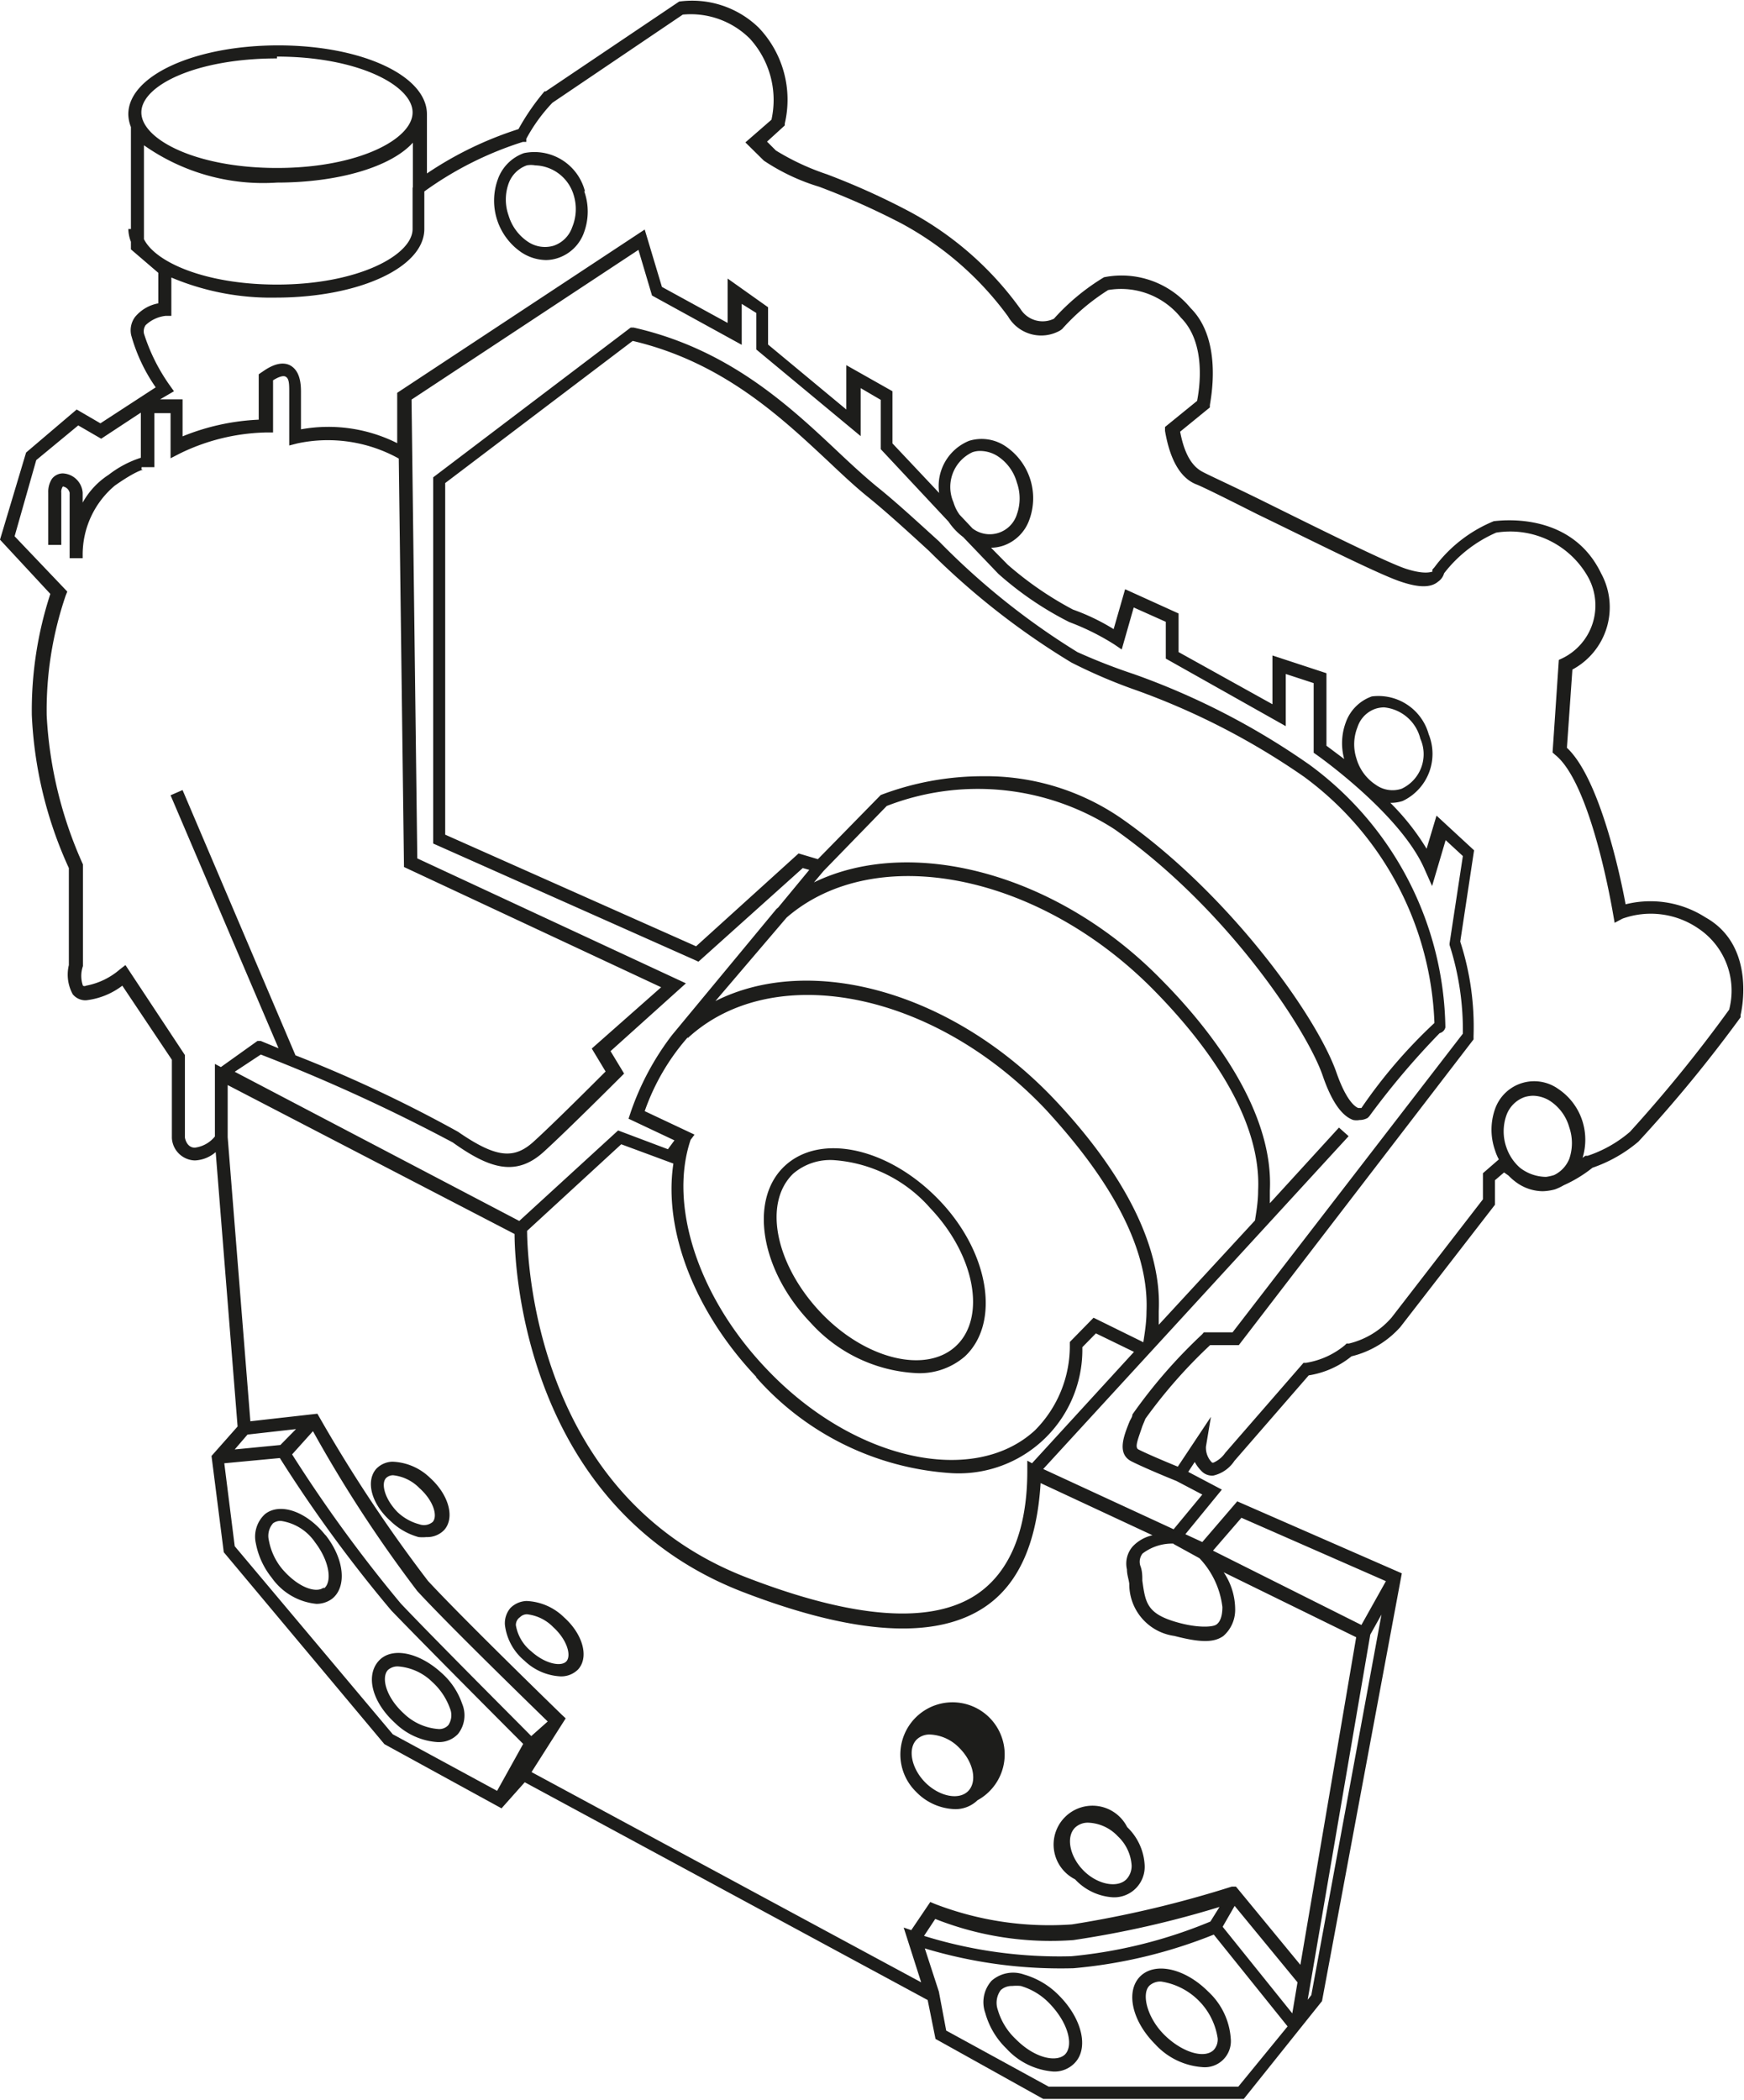 <svg xmlns="http://www.w3.org/2000/svg" viewBox="0 0 66.87 80.5"><defs><style>.cls-1{fill:#1d1d1b;}</style></defs><g id="Livello_2" data-name="Livello 2"><g id="Layer_1" data-name="Layer 1"><path class="cls-1" d="M65.39,35.17a3.91,3.91,0,0,0-3.06-.5c-.2-1.1-1-4.84-2.25-6l.21-3a2.71,2.71,0,0,0,1.1-3.69c-1.18-2.45-4-2-4.11-2A5.36,5.36,0,0,0,55,21.75l-.08.09v.08c-.05,0-.28.12-1-.11s-3.49-1.61-5.43-2.57c-1.17-.58-2.1-1-2.38-1.15s-.66-.48-.86-1.54l1.14-.93,0-.08c0-.1.54-2.46-.74-3.73a3.43,3.43,0,0,0-3.32-1.18,8.41,8.41,0,0,0-1.92,1.59,1,1,0,0,1-1.28-.37,12.54,12.54,0,0,0-4.26-3.74A27.61,27.61,0,0,0,31.7,6.68a9.37,9.37,0,0,1-1.95-.91l-.34-.34.68-.62,0-.07a4,4,0,0,0-1-3.68,3.66,3.66,0,0,0-3.05-1L20.93,3.5l-.05,0a8.81,8.81,0,0,0-1,1.45,13.72,13.72,0,0,0-3.51,1.7V4.38h0c0-1.48-2.5-2.64-5.7-2.64S4.92,2.9,4.92,4.38a1.38,1.38,0,0,0,.1.49V8.78h-.1a1.43,1.43,0,0,0,.1.49v.29l1.05.9v1.17a1.51,1.51,0,0,0-.89.52.86.86,0,0,0-.15.7,6.56,6.56,0,0,0,.94,2L3.85,16.23l-.91-.53L1,17.35,0,20.69l1.93,2.08a14.39,14.39,0,0,0-.71,4.64,15.71,15.71,0,0,0,1.42,5.87V37a1.56,1.56,0,0,0,.15,1.12.63.63,0,0,0,.51.23,2.82,2.82,0,0,0,1.39-.56l1.9,2.84v3a.91.91,0,0,0,.88.86,1.3,1.3,0,0,0,.8-.32l.84,10.52-1,1.13.47,3.69,6.16,7.36,4.49,2.46.89-1,15.45,8.35.3,1.49L40,80.47l7.69,0,3-3.75,3.06-16.4-6.31-2.76-1.34,1.56-.65-.3,1.4-1.71-1.29-.68.25-.38a1.5,1.5,0,0,0,.26.35.55.55,0,0,0,.46.17,1.32,1.32,0,0,0,.8-.56l2.85-3.28A3.44,3.44,0,0,0,51.82,52a3.68,3.68,0,0,0,1.87-1.12l3.63-4.69v-.94l.35-.3.17.12a2.25,2.25,0,0,0,.37.31,1.75,1.75,0,0,0,.94.29,2,2,0,0,0,.47-.07,2.11,2.11,0,0,0,.34-.16,5.09,5.09,0,0,0,1.1-.67,5.46,5.46,0,0,0,1.76-1A53.22,53.22,0,0,0,66.74,39l0-.09S67.4,36.29,65.39,35.17Zm-49.57-28V8.78c0,1-2.09,2.13-5.2,2.13-2.71,0-4.65-.84-5.1-1.74V5.57A7.93,7.93,0,0,0,10.62,7C13,7,15,6.39,15.83,5.47V7.21Zm-5.2-5c3.11,0,5.2,1.11,5.2,2.14s-2.09,2.13-5.2,2.13-5.2-1.1-5.2-2.13S7.51,2.24,10.62,2.24ZM7.47,44c-.32,0-.38-.38-.38-.39V40.45L4.81,37l-.22.17a2.74,2.74,0,0,1-1.29.62.12.12,0,0,1-.12,0,1.14,1.14,0,0,1,0-.75v-3.8l0-.1a15.85,15.85,0,0,1-1.39-5.71,13.6,13.6,0,0,1,.73-4.6l.06-.15L.56,20.56l.83-2.92L3,16.31l.88.51,1.52-1v1.73a4,4,0,0,0-1.23.65,3,3,0,0,0-1,1.07v-.38a.8.8,0,0,0-.76-.74.53.53,0,0,0-.42.21.92.92,0,0,0-.14.53v2h.5v-2a.36.36,0,0,1,.06-.24.32.32,0,0,1,.26.24v2.51h.5v-.1a3.45,3.45,0,0,1,1.23-2.68C5.28,18,5.53,18,5.52,18A.21.21,0,0,1,5.43,18a.19.19,0,0,1,0-.09l.49,0s0-.05,0-.07v-2h.62v1.73l.37-.19a7.89,7.89,0,0,1,3.31-.8h.25v-2c.16-.1.37-.2.48-.14s.14.19.14.53v2.11l.31-.08a5.6,5.6,0,0,1,3.89.58l.2,15.66,9.86,4.61L22.69,40.2l.53.88c-.47.47-2,2-2.76,2.69s-1.45.62-2.9-.38a51.64,51.64,0,0,0-6.23-2.93L7,30.29l-.46.2,4.14,9.7L10,39.91l-.13,0-1.4,1-.23-.12v2.78A1.17,1.17,0,0,1,7.47,44Zm1.26-.4v-2l11,5.71c0,1.32.42,10.5,8.74,13.72,4.28,1.65,7.4,1.85,9.29.58,1.31-.88,2-2.48,2.14-4.75l4.29,2a1.49,1.49,0,0,0-.76.43,1,1,0,0,0-.22.88c0,.2.07.38.09.55a2,2,0,0,0,1.73,2c1,.26,1.52.26,1.88,0a1.33,1.33,0,0,0,.45-1,2.56,2.56,0,0,0-.44-1.44L52,62.77,49.86,75.33l-2.47-3-.16,0a41.83,41.83,0,0,1-6.13,1.45A12.2,12.2,0,0,1,35.86,73l-.19-.08L34.94,74l-.29-.1.67,2.1L20.38,67.94l1.31-2.06-.15-.14s-3.75-3.64-5.13-5.13a56.32,56.32,0,0,1-4.16-6.27l-.08-.14-2.57.29Zm21.43-8.42c3.38-2.93,9.66-1.71,14.08,2.78,1.9,1.93,4.14,4.83,4,7.69,0,.46-.09.94-.12,1.14l-3.69,4c0-.17,0-.34,0-.52.15-3.06-2.1-6.11-4-8.12-3.93-4.15-9.36-5.61-13-3.77Zm-3.79,4.62c3.25-3,9.41-1.82,13.72,2.73,1.84,2,4,4.87,3.87,7.76,0,.48-.1,1-.12,1.17h0l-1.91-.94-.91.93v.09a4.58,4.58,0,0,1-1.34,3.3C37.33,57,32.7,56,29.36,52.45c-2.58-2.72-3.73-6.23-2.88-8.75l.15-.2-1.91-.9A8.56,8.56,0,0,1,26.37,39.77Zm2.62,13a10.91,10.91,0,0,0,7.51,3.68,4.74,4.74,0,0,0,5-4.83l.52-.53,1.46.71L39.57,56.1,39.39,56v.39c0,2.3-.69,3.89-1.93,4.73-1.74,1.17-4.71.95-8.83-.64-8.14-3.14-8.41-12.24-8.42-13.29l3.61-3.32,2,.74C25.43,47.17,26.64,50.3,29,52.79Zm16,6.39h0l1,.55a3.28,3.28,0,0,1,.88,1.87c0,.38-.1.59-.24.68s-.69.13-1.45-.08c-1.21-.33-1.26-.76-1.38-1.61,0-.18,0-.38-.08-.58a.51.51,0,0,1,.09-.46A1.87,1.87,0,0,1,45,59.18Zm1.42,14.48A18.36,18.36,0,0,1,41.08,75a17.47,17.47,0,0,1-5.65-.78l.43-.65a12,12,0,0,0,5.3.81,38,38,0,0,0,5.6-1.27Zm.93-.6L49.75,76l-.2,1.19-2.67-3.32ZM12,54.87A50.94,50.94,0,0,0,16,61c1.21,1.31,4.2,4.22,5,5l-.63.56c-.73-.74-3.76-3.77-5-5.08a54.67,54.67,0,0,1-4.17-5.72ZM9.49,55l1.86-.21-.6.61L9,55.57ZM9,59.28l-.4-3.18,2.13-.2A53,53,0,0,0,15,61.74c1.28,1.33,4.38,4.44,5.06,5.12l-1,1.8-4-2.17ZM47.48,80H40.21l-3.93-2.15L36,76.36h0l-.54-1.66a18.06,18.06,0,0,0,5.7.76,18.82,18.82,0,0,0,5.38-1.29l2.83,3.52Zm2.8-3.51-.14.18,2.4-14,.43-.77ZM47.6,58.19l5.54,2.43L52.2,62.3l-5.69-2.85Zm-1.5-.89L45,58.63l-5-2.31L51.71,43.56l-.37-.33-2.65,2.9c0-.16,0-.32,0-.48.15-3-2.16-6.07-4.14-8.07-4-4.11-9.62-5.56-13.34-3.75l.37-.44L34,30.9a9.65,9.65,0,0,1,8.73.89c4.37,3.07,7.43,7.77,8,9.49.33.95.72,1.51,1.16,1.66a.67.67,0,0,0,.24,0,.64.64,0,0,0,.31-.08l.06-.06a30,30,0,0,1,2.7-3.19.3.3,0,0,0,.22-.22,12.72,12.72,0,0,0-5.21-10.07,28.1,28.1,0,0,0-6.72-3.47A22.62,22.62,0,0,1,41.31,25,27.78,27.78,0,0,1,36,20.75c-.85-.77-1.64-1.5-2.35-2.07-.49-.4-1-.87-1.54-1.38-1.86-1.75-4.18-3.92-7.81-4.74l-.12,0-7.57,5.74V32.34L26.63,36.8l.15.07,4-3.59.25.07-1.19,1.44-.07.06h0l-4,4.83h0a10.39,10.39,0,0,0-1.6,3l-.07.21,1.76.83-.25.34-1.91-.72-3.79,3.47L9,41.09l1-.66a67.51,67.51,0,0,1,7.36,3.37c1.4,1,2.43,1.34,3.51.34.89-.81,2.9-2.82,2.92-2.84l.14-.14-.52-.86,2.89-2.6L16,32.91l-.22-17.59,8.7-5.74L25,11.33l3.44,1.89V11.65L29,12v1.4l4,3.32V14.88l.77.45v1.89L36.37,20a2.43,2.43,0,0,0,.56.59L38.28,22A12.62,12.62,0,0,0,41,23.85a9.31,9.31,0,0,1,1.73.86l.28.19.46-1.61,1.23.55v1.41l4.6,2.59v-2l1.07.35v2.67l.1.07s3.24,2.27,4.16,4.41l.28.63.52-1.76.66.61-.51,3.35,0,.06a10.69,10.69,0,0,1,.51,3.4L47.26,51.08h-1.1l-.07.08a19.74,19.74,0,0,0-2.67,3.07c0,.09-.07.18-.11.27-.22.55-.5,1.24.08,1.53s1.62.71,1.72.75ZM31.36,32.94l-.74-.22-3.93,3.56L17.07,32V18.52l7.19-5.45c3.44.81,5.67,2.91,7.47,4.59.55.52,1.06,1,1.57,1.41.69.56,1.48,1.28,2.32,2.05a28.75,28.75,0,0,0,5.46,4.28,20.21,20.21,0,0,0,2.31,1A27.61,27.61,0,0,1,50,29.78a12.26,12.26,0,0,1,5,9.44,19.39,19.39,0,0,0-2.8,3.26l-.12,0c-.13-.05-.46-.29-.83-1.34-.74-2.15-4.1-6.85-8.22-9.74a9.14,9.14,0,0,0-5.33-1.64,11,11,0,0,0-3.93.72Zm5.2-13.68a1.47,1.47,0,0,1,.72-1.92.86.86,0,0,1,.32-.05,1.25,1.25,0,0,1,.67.21,1.78,1.78,0,0,1,.72,1h0a1.82,1.82,0,0,1,0,1.22,1.09,1.09,0,0,1-1.7.54l-.5-.53A1.57,1.57,0,0,1,36.56,19.26Zm15.49,8.62a1.1,1.1,0,0,1,.7-.71,1.13,1.13,0,0,1,.32-.05,1.59,1.59,0,0,1,1.39,1.2,1.46,1.46,0,0,1-.72,1.92,1.1,1.1,0,0,1-1-.16,1.79,1.79,0,0,1-.73-1A1.76,1.76,0,0,1,52.05,27.88Zm8.12,16.55a1.18,1.18,0,0,1-.58.62,1.73,1.73,0,0,1-.31.07,1.65,1.65,0,0,1-1-.35,1.82,1.82,0,0,1-.52-.78,1.85,1.85,0,0,1,0-1.23,1.15,1.15,0,0,1,.7-.7,1.19,1.19,0,0,1,.32-.05,1.25,1.25,0,0,1,.67.21,1.78,1.78,0,0,1,.72,1A1.85,1.85,0,0,1,60.17,44.43Zm6.13-5.72a54.2,54.2,0,0,1-3.8,4.68,4.8,4.8,0,0,1-1.62.92l-.09,0-.11.08a2.36,2.36,0,0,0,0-1.39,2.33,2.33,0,0,0-.93-1.25,1.59,1.59,0,0,0-2.43.78,2.38,2.38,0,0,0,0,1.56,1.94,1.94,0,0,0,.15.36l-.61.53v1l-3.5,4.53a3.12,3.12,0,0,1-1.64,1h-.09l-.06.06a3.1,3.1,0,0,1-1.5.68h-.09l-3,3.45a1.07,1.07,0,0,1-.44.37.08.08,0,0,1-.07,0,.8.8,0,0,1-.23-.61l.19-1.14-1.27,1.91c-.37-.15-1.18-.49-1.51-.66-.16-.08,0-.43.15-.89l.12-.29a19.33,19.33,0,0,1,2.48-2.82H47.5l9-11.72,0-.06v-.07a10.58,10.58,0,0,0-.51-3.62l.53-3.5-1.44-1.33-.38,1.27a9.19,9.19,0,0,0-1.39-1.76h0a1.49,1.49,0,0,0,.47-.07,2,2,0,0,0,1-2.56h0A2,2,0,0,0,52.6,26.7a1.64,1.64,0,0,0-1,1,2.3,2.3,0,0,0-.06,1.4l-.68-.51V25.81l-2.07-.68V27l-3.6-2V23.52l-2.05-.93-.44,1.53a8.1,8.1,0,0,0-1.56-.75,13.11,13.11,0,0,1-2.5-1.72L38,21h0a1.55,1.55,0,0,0,.47-.08,1.62,1.62,0,0,0,1-1,2.4,2.4,0,0,0-.9-2.8,1.64,1.64,0,0,0-1.41-.22,1.87,1.87,0,0,0-1.15,2L34.22,17V15l-1.77-1v1.7l-3-2.49V11.78l-1.55-1.1v1.7L25.38,11l-.66-2.2-9.49,6.26,0,1.93a5.89,5.89,0,0,0-3.69-.53V15c0-.52-.14-.85-.43-1-.46-.22-1,.23-1.09.28l-.1.07v1.74A8.72,8.72,0,0,0,7,16.73V15.31H6.14L6.67,15l-.15-.21a7.14,7.14,0,0,1-1-2,.43.43,0,0,1,.06-.32,1.32,1.32,0,0,1,.77-.36l.22,0V10.64a9.81,9.81,0,0,0,4,.77c3.2,0,5.7-1.16,5.7-2.63V7.34a13.25,13.25,0,0,1,3.78-1.9l.13,0,0-.12a6.41,6.41,0,0,1,1-1.38l5-3.38a3.21,3.21,0,0,1,2.57.92,3.49,3.49,0,0,1,.83,3.11l-1,.87.71.7a7.92,7.92,0,0,0,2.12,1,28.74,28.74,0,0,1,3.16,1.41,12.27,12.27,0,0,1,4.08,3.56,1.47,1.47,0,0,0,2,.54l.07-.05a8.3,8.3,0,0,1,1.77-1.5,2.94,2.94,0,0,1,2.79,1.06c1,1,.7,2.78.62,3.19l-1.23,1,0,.15c.19,1.11.59,1.81,1.2,2.05.26.1,1.22.58,2.33,1.14,2.07,1,4.64,2.3,5.51,2.59.68.23,1.15.24,1.43,0a.57.57,0,0,0,.23-.32,5.09,5.09,0,0,1,2-1.56,3.42,3.42,0,0,1,3.53,1.72,2.25,2.25,0,0,1-1,3.1l-.13.06-.24,3.55.1.09c1.4,1.11,2.21,6.05,2.22,6.1l.06.34.3-.16a3.22,3.22,0,0,1,2.9.37A2.87,2.87,0,0,1,66.3,38.71Z"/><path class="cls-1" d="M22.43,7.34a2,2,0,0,0-2.34-1.47,1.65,1.65,0,0,0-1,1A2.4,2.4,0,0,0,20,9.68a1.75,1.75,0,0,0,.94.29,1.48,1.48,0,0,0,.46-.08,1.59,1.59,0,0,0,1-1,2.32,2.32,0,0,0,0-1.56Zm-.49,1.37a1.14,1.14,0,0,1-.71.71,1.17,1.17,0,0,1-1-.16,1.85,1.85,0,0,1-.73-1,1.82,1.82,0,0,1,0-1.22,1.15,1.15,0,0,1,.7-.7.89.89,0,0,1,.32,0A1.59,1.59,0,0,1,22,7.49,1.82,1.82,0,0,1,21.94,8.71Z"/><path class="cls-1" d="M35.07,52.64A2.65,2.65,0,0,0,37,52c1.37-1.29.93-4-1-6s-4.55-2.58-5.92-1.29-.92,4,1,6A5.86,5.86,0,0,0,35.07,52.64ZM30.41,45A2.18,2.18,0,0,1,32,44.48a5.42,5.42,0,0,1,3.67,1.84c1.71,1.8,2.15,4.17,1,5.27s-3.5.53-5.21-1.28S29.24,46.14,30.41,45Z"/><path class="cls-1" d="M12.48,58.86c-.72-.91-1.74-1.27-2.32-.81a1.17,1.17,0,0,0-.35,1.12,3,3,0,0,0,.61,1.32,2.38,2.38,0,0,0,1.71,1,1,1,0,0,0,.61-.2c.57-.46.46-1.53-.26-2.44Zm-.06,2c-.3.24-1,0-1.61-.72a2.39,2.39,0,0,1-.5-1.08.73.73,0,0,1,.16-.66.49.49,0,0,1,.3-.09,1.92,1.92,0,0,1,1.31.82C12.66,59.89,12.73,60.67,12.42,60.9Z"/><path class="cls-1" d="M17.72,65.32a2.79,2.79,0,0,0-.81-1.2c-.86-.78-1.92-1-2.41-.42s-.21,1.58.65,2.36a2.57,2.57,0,0,0,1.63.73h.07a1,1,0,0,0,.71-.31A1.15,1.15,0,0,0,17.72,65.32Zm-.53.82a.47.47,0,0,1-.37.15,2.14,2.14,0,0,1-1.34-.6c-.68-.62-.87-1.37-.61-1.66a.55.55,0,0,1,.41-.14,2.09,2.09,0,0,1,1.3.6,2.5,2.5,0,0,1,.67,1A.68.68,0,0,1,17.19,66.14Z"/><path class="cls-1" d="M16.05,58.93a1.53,1.53,0,0,0,.3,0,.9.9,0,0,0,.68-.27c.42-.47.18-1.35-.54-2a2.18,2.18,0,0,0-1.44-.62.89.89,0,0,0-.62.27c-.42.47-.19,1.35.54,2A2.49,2.49,0,0,0,16.05,58.93ZM14.8,56.67a.38.38,0,0,1,.28-.11h0a1.66,1.66,0,0,1,1,.49h0c.55.49.71,1.08.51,1.3a.52.52,0,0,1-.51.09,1.93,1.93,0,0,1-.84-.47C14.76,57.48,14.6,56.89,14.8,56.67Z"/><path class="cls-1" d="M21.49,64.27a.91.91,0,0,0,.68-.27c.42-.47.18-1.35-.55-2h0a2.18,2.18,0,0,0-1.43-.62.92.92,0,0,0-.62.27.9.9,0,0,0-.21.65,2.11,2.11,0,0,0,.75,1.37A2.15,2.15,0,0,0,21.49,64.27ZM19.94,62a.37.37,0,0,1,.27-.11h0a1.66,1.66,0,0,1,1,.49c.54.49.7,1.09.51,1.31s-.81.11-1.35-.38a1.63,1.63,0,0,1-.59-1A.36.36,0,0,1,19.94,62Z"/><path class="cls-1" d="M39.26,75.7a1.25,1.25,0,0,0-1.24.24,1.23,1.23,0,0,0-.24,1.24,3,3,0,0,0,.81,1.36,2.71,2.71,0,0,0,1.8.88,1.07,1.07,0,0,0,.8-.31c.57-.56.31-1.7-.57-2.59A3.06,3.06,0,0,0,39.26,75.7Zm1.58,3.06c-.32.32-1.16.16-1.89-.58a2.5,2.5,0,0,1-.69-1.12.82.82,0,0,1,.11-.76.62.62,0,0,1,.44-.16,1.57,1.57,0,0,1,.33,0,2.5,2.5,0,0,1,1.12.69C41,77.61,41.15,78.44,40.84,78.76Z"/><path class="cls-1" d="M43.72,75.77c-.57.57-.32,1.71.57,2.6a2.71,2.71,0,0,0,1.8.88,1,1,0,0,0,1.1-1.1,2.7,2.7,0,0,0-.87-1.8C45.43,75.46,44.29,75.21,43.72,75.77Zm2.82,2.82c-.36.36-1.22.09-1.89-.57s-.89-1.58-.58-1.89a.62.62,0,0,1,.45-.16,2.59,2.59,0,0,1,2.17,2.18A.6.6,0,0,1,46.54,78.59Z"/><path class="cls-1" d="M42.67,72.74a1.17,1.17,0,0,0,1.22-1.22,2.17,2.17,0,0,0-.67-1.47,1.49,1.49,0,1,0-2,2A2.16,2.16,0,0,0,42.67,72.74Zm-1.45-2.67a.71.71,0,0,1,.52-.19,1.64,1.64,0,0,1,1.12.52,1.68,1.68,0,0,1,.53,1.12.75.75,0,0,1-.2.53c-.35.35-1.11.2-1.64-.33S40.86,70.43,41.22,70.07Z"/><path class="cls-1" d="M36.6,69.36a1.21,1.21,0,0,0,.88-.34,2,2,0,1,0-2.36-.33A2.16,2.16,0,0,0,36.6,69.36Zm-1.45-2.67a.71.71,0,0,1,.52-.19,1.66,1.66,0,0,1,1.12.52c.54.54.69,1.29.33,1.65s-1.11.2-1.64-.33S34.79,67.05,35.15,66.69Z"/></g></g></svg>